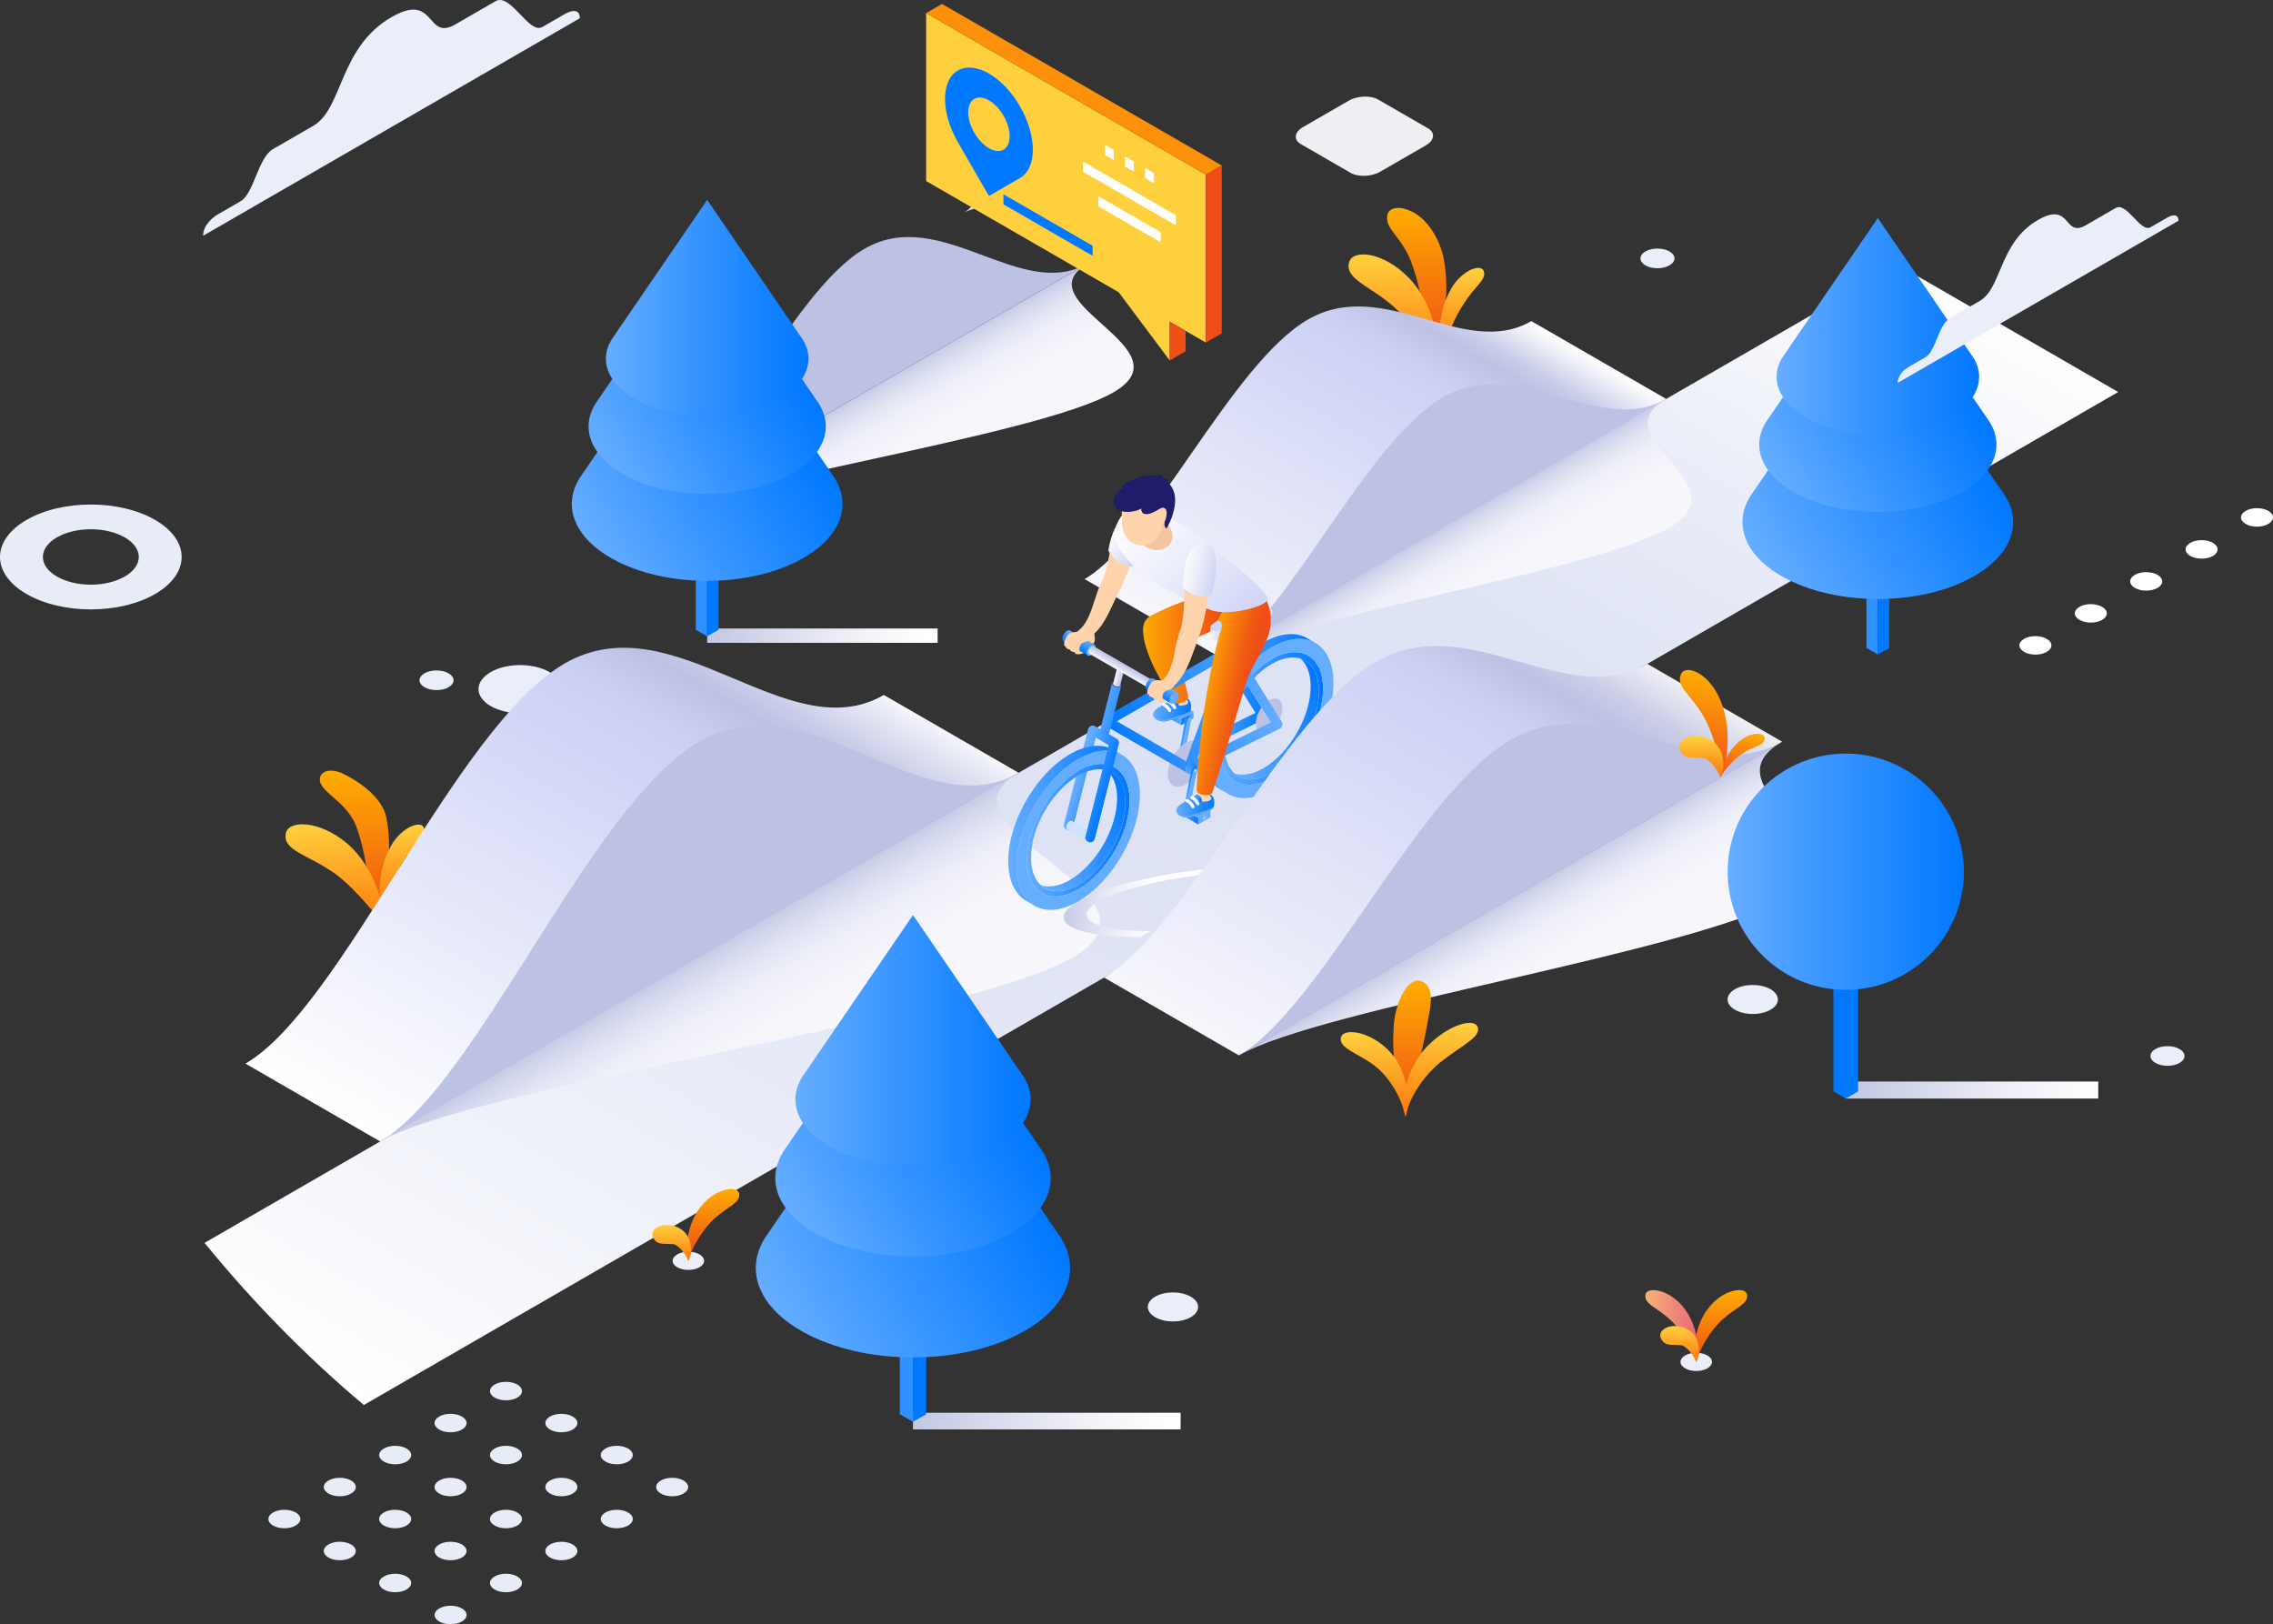 <?xml version="1.0" encoding="UTF-8"?>
<svg xmlns="http://www.w3.org/2000/svg" width="1967.99" height="1406.13" xmlns:xlink="http://www.w3.org/1999/xlink" viewBox="0 0 1967.99 1406.13">
  <rect x="0" y="0" width="1967.99" height="1406.13" fill="#333333" stroke="none"/>
  <defs>
    <style>
      .cls-1 {
        fill: #f7f7fc;
      }

      .cls-1, .cls-2, .cls-3, .cls-4, .cls-5, .cls-6, .cls-7, .cls-8, .cls-9, .cls-10, .cls-11, .cls-12, .cls-13, .cls-14, .cls-15, .cls-16, .cls-17, .cls-18, .cls-19, .cls-20, .cls-21, .cls-22, .cls-23, .cls-24, .cls-25, .cls-26, .cls-27, .cls-28, .cls-29, .cls-30, .cls-31, .cls-32, .cls-33, .cls-34, .cls-35, .cls-36, .cls-37, .cls-38, .cls-39, .cls-40, .cls-41, .cls-42, .cls-43, .cls-44, .cls-45, .cls-46, .cls-47, .cls-48, .cls-49, .cls-50, .cls-51, .cls-52, .cls-53, .cls-54, .cls-55, .cls-56, .cls-57, .cls-58, .cls-59, .cls-60, .cls-61, .cls-62, .cls-63, .cls-64, .cls-65, .cls-66, .cls-67, .cls-68, .cls-69, .cls-70, .cls-71, .cls-72, .cls-73, .cls-74, .cls-75, .cls-76, .cls-77, .cls-78, .cls-79, .cls-80, .cls-81, .cls-82, .cls-83, .cls-84, .cls-85, .cls-86, .cls-87, .cls-88, .cls-89, .cls-90, .cls-91, .cls-92, .cls-93 {
        stroke-width: 0px;
      }

      .cls-2 {
        fill: url(#linear-gradient-9);
      }

      .cls-2, .cls-3, .cls-4, .cls-5, .cls-6, .cls-7, .cls-8, .cls-18, .cls-22, .cls-47, .cls-94, .cls-90 {
        mix-blend-mode: multiply;
      }

      .cls-3 {
        fill: url(#linear-gradient-8);
      }

      .cls-4 {
        fill: url(#linear-gradient-36);
      }

      .cls-5 {
        fill: url(#linear-gradient-37);
      }

      .cls-6 {
        fill: url(#linear-gradient-35);
      }

      .cls-7 {
        fill: url(#linear-gradient-11);
      }

      .cls-8 {
        fill: url(#linear-gradient-23);
      }

      .cls-9 {
        fill: url(#Naamloos_verloop_17-16);
      }

      .cls-10 {
        fill: url(#Naamloos_verloop_17-14);
      }

      .cls-11 {
        fill: url(#Naamloos_verloop_17-15);
      }

      .cls-12 {
        fill: url(#Naamloos_verloop_17-12);
      }

      .cls-13 {
        fill: url(#Naamloos_verloop_17-13);
      }

      .cls-14 {
        fill: url(#Naamloos_verloop_17-10);
      }

      .cls-15 {
        fill: url(#Naamloos_verloop_17-11);
      }

      .cls-16 {
        fill: #bdc1e4;
      }

      .cls-17 {
        fill: #eaeef9;
      }

      .cls-18, .cls-87 {
        fill: #e8ecf7;
      }

      .cls-19 {
        fill: #1e1c6b;
      }

      .cls-20 {
        fill: #0078ff;
      }

      .cls-21 {
        fill: #ef4e16;
      }

      .cls-22 {
        fill: url(#linear-gradient);
      }

      .cls-23 {
        fill: url(#linear-gradient-33);
      }

      .cls-24 {
        fill: url(#linear-gradient-29);
      }

      .cls-25 {
        fill: url(#linear-gradient-32);
      }

      .cls-26 {
        fill: url(#linear-gradient-30);
      }

      .cls-27 {
        fill: url(#linear-gradient-31);
      }

      .cls-28 {
        fill: url(#linear-gradient-34);
      }

      .cls-29 {
        fill: url(#linear-gradient-28);
      }

      .cls-30 {
        fill: url(#linear-gradient-25);
      }

      .cls-31 {
        fill: url(#linear-gradient-12);
      }

      .cls-32 {
        fill: url(#linear-gradient-13);
      }

      .cls-33 {
        fill: url(#linear-gradient-10);
      }

      .cls-34 {
        fill: url(#linear-gradient-17);
      }

      .cls-35 {
        fill: url(#linear-gradient-16);
      }

      .cls-36 {
        fill: url(#linear-gradient-19);
      }

      .cls-37 {
        fill: url(#linear-gradient-15);
      }

      .cls-38 {
        fill: url(#linear-gradient-21);
      }

      .cls-39 {
        fill: url(#linear-gradient-18);
      }

      .cls-40 {
        fill: url(#linear-gradient-14);
      }

      .cls-41 {
        fill: url(#linear-gradient-22);
      }

      .cls-42 {
        fill: url(#linear-gradient-20);
      }

      .cls-43 {
        fill: url(#linear-gradient-27);
      }

      .cls-44 {
        fill: url(#linear-gradient-24);
      }

      .cls-45 {
        fill: url(#linear-gradient-26);
      }

      .cls-46 {
        fill: #ffd3ab;
      }

      .cls-47 {
        fill: #f4f4f4;
      }

      .cls-48 {
        fill: #ffd03e;
      }

      .cls-49 {
        fill: #f4c59f;
      }

      .cls-50 {
        fill: url(#Naamloos_verloop_21);
      }

      .cls-51 {
        fill: url(#Naamloos_verloop_17);
      }

      .cls-52 {
        fill: url(#Naamloos_verloop_20);
      }

      .cls-53 {
        fill: url(#Naamloos_verloop_15);
      }

      .cls-54 {
        fill: #5555c6;
      }

      .cls-55 {
        fill: #65adff;
      }

      .cls-56 {
        fill: #d0d4f6;
      }

      .cls-57 {
        fill: #eae5e4;
      }

      .cls-58 {
        fill: url(#Naamloos_verloop_17-5);
      }

      .cls-59 {
        fill: url(#Naamloos_verloop_17-9);
      }

      .cls-60 {
        fill: url(#Naamloos_verloop_17-3);
      }

      .cls-61 {
        fill: url(#Naamloos_verloop_17-8);
      }

      .cls-62 {
        fill: url(#Naamloos_verloop_17-6);
      }

      .cls-63 {
        fill: url(#Naamloos_verloop_17-4);
      }

      .cls-64 {
        fill: url(#Naamloos_verloop_17-2);
      }

      .cls-65 {
        fill: url(#Naamloos_verloop_17-7);
      }

      .cls-66 {
        fill: url(#Naamloos_verloop_15-5);
      }

      .cls-67 {
        fill: url(#Naamloos_verloop_15-9);
      }

      .cls-68 {
        fill: url(#Naamloos_verloop_15-8);
      }

      .cls-69 {
        fill: url(#Naamloos_verloop_15-6);
      }

      .cls-70 {
        fill: url(#Naamloos_verloop_15-7);
      }

      .cls-71 {
        fill: url(#Naamloos_verloop_15-2);
      }

      .cls-72 {
        fill: url(#Naamloos_verloop_15-4);
      }

      .cls-73 {
        fill: url(#Naamloos_verloop_15-3);
      }

      .cls-74 {
        fill: url(#Naamloos_verloop_20-3);
      }

      .cls-75 {
        fill: url(#Naamloos_verloop_20-6);
      }

      .cls-76 {
        fill: url(#Naamloos_verloop_20-4);
      }

      .cls-77 {
        fill: url(#Naamloos_verloop_20-5);
      }

      .cls-78 {
        fill: url(#Naamloos_verloop_20-8);
      }

      .cls-79 {
        fill: url(#Naamloos_verloop_20-7);
      }

      .cls-80 {
        fill: url(#Naamloos_verloop_20-2);
      }

      .cls-81 {
        fill: url(#linear-gradient-4);
      }

      .cls-82 {
        fill: url(#linear-gradient-2);
      }

      .cls-83 {
        fill: url(#linear-gradient-3);
      }

      .cls-84 {
        fill: url(#linear-gradient-7);
      }

      .cls-85 {
        fill: url(#linear-gradient-5);
      }

      .cls-86 {
        fill: url(#linear-gradient-6);
      }

      .cls-88 {
        fill: #fd9009;
      }

      .cls-89 {
        fill: #cce4ff;
      }

      .cls-95, .cls-93 {
        isolation: isolate;
      }

      .cls-90 {
        fill: #efeff3;
      }

      .cls-91 {
        fill: #0e6660;
      }

      .cls-92 {
        fill: #fff;
      }

      .cls-93 {
        fill: #2f90ff;
        opacity: 1;
      }
    </style>
    <linearGradient id="linear-gradient" x1="612.64" y1="1388.17" x2="1372.12" y2="72.72" gradientUnits="userSpaceOnUse">
      <stop offset="0" stop-color="#fff"/>
      <stop offset=".15" stop-color="#f1f3fa"/>
      <stop offset=".38" stop-color="#e1e5f5"/>
      <stop offset=".56" stop-color="#dce1f4"/>
      <stop offset=".71" stop-color="#dfe4f5"/>
      <stop offset=".85" stop-color="#ebeef8"/>
      <stop offset="1" stop-color="#fefefe"/>
      <stop offset="1" stop-color="#fff"/>
    </linearGradient>
    <linearGradient id="linear-gradient-2" x1="1226.58" y1="314.97" x2="1226.58" y2="179.99" gradientUnits="userSpaceOnUse">
      <stop offset="0" stop-color="#ef4e16"/>
      <stop offset=".24" stop-color="#f26012"/>
      <stop offset=".72" stop-color="#f98e08"/>
      <stop offset="1" stop-color="#ffad02"/>
    </linearGradient>
    <linearGradient id="linear-gradient-3" x1="1207.16" y1="317.02" x2="1207.16" y2="220.26" gradientUnits="userSpaceOnUse">
      <stop offset="0" stop-color="#fc780b"/>
      <stop offset="1" stop-color="#ffd03e"/>
    </linearGradient>
    <linearGradient id="linear-gradient-4" x1="1265.75" y1="306.51" x2="1265.75" y2="231.92" xlink:href="#linear-gradient-3"/>
    <linearGradient id="linear-gradient-5" x1="306.88" y1="799.16" x2="306.88" y2="667.16" gradientUnits="userSpaceOnUse">
      <stop offset="0" stop-color="#ef4e16"/>
      <stop offset="1" stop-color="#ffad02"/>
    </linearGradient>
    <linearGradient id="linear-gradient-6" x1="295.91" y1="754.5" x2="295.91" y2="657.74" gradientTransform="translate(-75.67 86.81) rotate(-5.84)" xlink:href="#linear-gradient-3"/>
    <linearGradient id="linear-gradient-7" x1="348.09" y1="788.47" x2="348.09" y2="713.88" xlink:href="#linear-gradient-3"/>
    <linearGradient id="linear-gradient-8" x1="1298.08" y1="541.79" x2="1249.15" y2="457.03" gradientUnits="userSpaceOnUse">
      <stop offset="0" stop-color="#f7f7fc"/>
      <stop offset=".52" stop-color="#f5f5fb"/>
      <stop offset=".71" stop-color="#eeeff8"/>
      <stop offset=".84" stop-color="#e2e4f3"/>
      <stop offset=".95" stop-color="#d1d5ec"/>
      <stop offset="1" stop-color="#c6cbe7"/>
    </linearGradient>
    <linearGradient id="linear-gradient-9" x1="686.46" y1="968.73" x2="605.56" y2="828.61" xlink:href="#linear-gradient-8"/>
    <linearGradient id="linear-gradient-10" x1="1094.08" y1="590.86" x2="1287.51" y2="255.83" gradientUnits="userSpaceOnUse">
      <stop offset="0" stop-color="#f6f6fb"/>
      <stop offset=".72" stop-color="#d0d4f6"/>
      <stop offset=".79" stop-color="#cbcff2"/>
      <stop offset=".86" stop-color="#bfc3e6"/>
      <stop offset=".87" stop-color="#bdc1e4"/>
      <stop offset=".91" stop-color="#cbcee9"/>
      <stop offset=".97" stop-color="#eff0f8"/>
      <stop offset="1" stop-color="#fff"/>
    </linearGradient>
    <linearGradient id="Naamloos_verloop_21" data-name="Naamloos verloop 21" x1="409.02" y1="1034.29" x2="685.42" y2="555.56" gradientUnits="userSpaceOnUse">
      <stop offset="0" stop-color="#fff"/>
      <stop offset=".72" stop-color="#d0d4f6"/>
      <stop offset=".79" stop-color="#cbcff2"/>
      <stop offset=".86" stop-color="#bfc3e6"/>
      <stop offset=".87" stop-color="#bdc1e4"/>
      <stop offset=".91" stop-color="#cbcee9"/>
      <stop offset=".99" stop-color="#eff0f8"/>
      <stop offset="1" stop-color="#f6f6fb"/>
    </linearGradient>
    <linearGradient id="linear-gradient-11" x1="802.46" y1="432.96" x2="748.61" y2="339.68" xlink:href="#linear-gradient-8"/>
    <linearGradient id="Naamloos_verloop_20" data-name="Naamloos verloop 20" x1="1022.74" y1="621.97" x2="1033.41" y2="621.97" gradientUnits="userSpaceOnUse">
      <stop offset="0" stop-color="#0078ff"/>
      <stop offset="1" stop-color="#65adff"/>
    </linearGradient>
    <linearGradient id="Naamloos_verloop_20-2" data-name="Naamloos verloop 20" x1="1008.29" y1="620.88" x2="1022.74" y2="620.88" xlink:href="#Naamloos_verloop_20"/>
    <linearGradient id="Naamloos_verloop_17" data-name="Naamloos verloop 17" x1="1020.21" y1="638.51" x2="1030.87" y2="638.51" gradientUnits="userSpaceOnUse">
      <stop offset="0" stop-color="#65adff"/>
      <stop offset=".34" stop-color="#419aff"/>
      <stop offset="1" stop-color="#0078ff"/>
    </linearGradient>
    <linearGradient id="Naamloos_verloop_20-3" data-name="Naamloos verloop 20" x1="1338.72" y1="652.29" x2="1370.04" y2="652.29" gradientTransform="translate(2469.27 233.34) rotate(-168.96) scale(1 -1)" xlink:href="#Naamloos_verloop_20"/>
    <linearGradient id="Naamloos_verloop_17-2" data-name="Naamloos verloop 17" x1="1013.8" y1="608.37" x2="1020.59" y2="608.37" xlink:href="#Naamloos_verloop_17"/>
    <linearGradient id="linear-gradient-12" x1="989.64" y1="559.91" x2="1063.83" y2="559.91" gradientUnits="userSpaceOnUse">
      <stop offset="0" stop-color="#ffad02"/>
      <stop offset=".14" stop-color="#fc9b05"/>
      <stop offset=".52" stop-color="#f5710e"/>
      <stop offset=".82" stop-color="#f05713"/>
      <stop offset="1" stop-color="#ef4e16"/>
    </linearGradient>
    <linearGradient id="linear-gradient-13" x1="1088.48" y1="683.67" x2="1261.34" y2="683.67" gradientUnits="userSpaceOnUse">
      <stop offset="0" stop-color="#c6cbe7"/>
      <stop offset=".14" stop-color="#dcdff0"/>
      <stop offset=".33" stop-color="#f5f6fb"/>
      <stop offset=".45" stop-color="#fff"/>
    </linearGradient>
    <linearGradient id="linear-gradient-14" x1="920.91" y1="780.42" x2="1093.77" y2="780.42" xlink:href="#linear-gradient-13"/>
    <linearGradient id="Naamloos_verloop_17-3" data-name="Naamloos verloop 17" x1="1043.63" y1="614.02" x2="1096.89" y2="614.02" xlink:href="#Naamloos_verloop_17"/>
    <linearGradient id="Naamloos_verloop_17-4" data-name="Naamloos verloop 17" x1="1056.61" y1="621.99" x2="1145.55" y2="621.99" xlink:href="#Naamloos_verloop_17"/>
    <linearGradient id="Naamloos_verloop_17-5" data-name="Naamloos verloop 17" x1="1058.43" y1="651.59" x2="1148.94" y2="599.33" xlink:href="#Naamloos_verloop_17"/>
    <linearGradient id="Naamloos_verloop_17-6" data-name="Naamloos verloop 17" x1="1040.5" y1="617.59" x2="1138.15" y2="617.59" xlink:href="#Naamloos_verloop_17"/>
    <linearGradient id="Naamloos_verloop_17-7" data-name="Naamloos verloop 17" x1="1106.67" y1="599.24" x2="954.7" y2="601.82" xlink:href="#Naamloos_verloop_17"/>
    <linearGradient id="Naamloos_verloop_17-8" data-name="Naamloos verloop 17" x1="1029.18" y1="666.36" x2="1036.06" y2="666.36" xlink:href="#Naamloos_verloop_17"/>
    <linearGradient id="Naamloos_verloop_17-9" data-name="Naamloos verloop 17" x1="1026.4" y1="665.28" x2="1034.85" y2="665.28" xlink:href="#Naamloos_verloop_17"/>
    <linearGradient id="linear-gradient-15" x1="1047.87" y1="542.56" x2="1102.45" y2="542.56" gradientUnits="userSpaceOnUse">
      <stop offset="0" stop-color="#f7f7fc"/>
      <stop offset=".3" stop-color="#bdc1e4"/>
    </linearGradient>
    <linearGradient id="Naamloos_verloop_17-10" data-name="Naamloos verloop 17" x1="1025.1" y1="682.99" x2="1035.76" y2="682.99" xlink:href="#Naamloos_verloop_17"/>
    <linearGradient id="Naamloos_verloop_17-11" data-name="Naamloos verloop 17" x1="1022.93" y1="706.72" x2="1037.37" y2="706.72" xlink:href="#Naamloos_verloop_17"/>
    <linearGradient id="Naamloos_verloop_20-4" data-name="Naamloos verloop 20" x1="958.95" y1="687.27" x2="931.05" y2="678.74" xlink:href="#Naamloos_verloop_20"/>
    <linearGradient id="Naamloos_verloop_17-12" data-name="Naamloos verloop 17" x1="889.04" y1="718.74" x2="977.97" y2="718.74" xlink:href="#Naamloos_verloop_17"/>
    <linearGradient id="Naamloos_verloop_17-13" data-name="Naamloos verloop 17" x1="890.86" y1="748.33" x2="981.37" y2="696.08" xlink:href="#Naamloos_verloop_17"/>
    <linearGradient id="Naamloos_verloop_17-14" data-name="Naamloos verloop 17" x1="872.92" y1="714.34" x2="970.57" y2="714.34" xlink:href="#Naamloos_verloop_17"/>
    <linearGradient id="Naamloos_verloop_20-5" data-name="Naamloos verloop 20" x1="966.02" y1="664.15" x2="938.11" y2="655.62" xlink:href="#Naamloos_verloop_20"/>
    <linearGradient id="linear-gradient-16" x1="966.08" y1="584.64" x2="972.02" y2="586.45" gradientUnits="userSpaceOnUse">
      <stop offset="0" stop-color="#f7f7fc"/>
      <stop offset=".3" stop-color="#e4e5f4"/>
      <stop offset="1" stop-color="#bdc1e4"/>
    </linearGradient>
    <linearGradient id="Naamloos_verloop_20-6" data-name="Naamloos verloop 20" x1="929.84" y1="560.69" x2="935.45" y2="550.98" xlink:href="#Naamloos_verloop_20"/>
    <linearGradient id="linear-gradient-17" x1="967.58" y1="580.16" x2="971.38" y2="573.57" xlink:href="#linear-gradient-16"/>
    <linearGradient id="Naamloos_verloop_20-7" data-name="Naamloos verloop 20" x1="1001.93" y1="602.31" x2="1007.54" y2="592.59" xlink:href="#Naamloos_verloop_20"/>
    <linearGradient id="linear-gradient-18" x1="994.33" y1="476.57" x2="968.42" y2="450.66" gradientUnits="userSpaceOnUse">
      <stop offset="0" stop-color="#d0d4f6"/>
      <stop offset=".49" stop-color="#e9ebfa"/>
      <stop offset="1" stop-color="#fff"/>
    </linearGradient>
    <linearGradient id="Naamloos_verloop_20-8" data-name="Naamloos verloop 20" x1="1303.07" y1="730.06" x2="1334.39" y2="730.06" gradientTransform="translate(2469.27 233.34) rotate(-168.96) scale(1 -1)" xlink:href="#Naamloos_verloop_20"/>
    <linearGradient id="Naamloos_verloop_17-15" data-name="Naamloos verloop 17" x1="1033.9" y1="691.53" x2="1040.69" y2="691.53" xlink:href="#Naamloos_verloop_17"/>
    <linearGradient id="linear-gradient-19" x1="1038.31" y1="597.04" x2="1077.63" y2="605.46" gradientUnits="userSpaceOnUse">
      <stop offset="0" stop-color="#ffad02"/>
      <stop offset=".06" stop-color="#fda603"/>
      <stop offset=".49" stop-color="#f5760d"/>
      <stop offset=".81" stop-color="#f05913"/>
      <stop offset="1" stop-color="#ef4e16"/>
    </linearGradient>
    <linearGradient id="linear-gradient-20" x1="1077.05" y1="540.27" x2="977.02" y2="440.24" xlink:href="#linear-gradient-18"/>
    <linearGradient id="linear-gradient-21" x1="1053.36" y1="496.46" x2="1022.94" y2="488.97" xlink:href="#linear-gradient-18"/>
    <linearGradient id="linear-gradient-22" x1="1131.87" y1="947.89" x2="1367.06" y2="540.53" gradientUnits="userSpaceOnUse">
      <stop offset="0" stop-color="#f6f6fb"/>
      <stop offset=".72" stop-color="#d0d4f6"/>
      <stop offset=".79" stop-color="#cbcff2"/>
      <stop offset=".86" stop-color="#bfc3e6"/>
      <stop offset=".87" stop-color="#bdc1e4"/>
      <stop offset=".92" stop-color="#cbcde8"/>
      <stop offset="1" stop-color="#efeff3"/>
    </linearGradient>
    <linearGradient id="linear-gradient-23" x1="1367.33" y1="880.96" x2="1307.82" y2="777.9" xlink:href="#linear-gradient-8"/>
    <linearGradient id="linear-gradient-24" x1="1222.57" y1="966.46" x2="1222.57" y2="848.82" xlink:href="#linear-gradient-5"/>
    <linearGradient id="linear-gradient-25" x1="1247.57" y1="966.46" x2="1247.57" y2="885.52" xlink:href="#linear-gradient-3"/>
    <linearGradient id="linear-gradient-26" x1="1189.87" y1="966.46" x2="1189.87" y2="893.52" xlink:href="#linear-gradient-3"/>
    <linearGradient id="linear-gradient-27" x1="617.34" y1="1091.53" x2="617.34" y2="1029.39" gradientUnits="userSpaceOnUse">
      <stop offset="0" stop-color="#ef4e16"/>
      <stop offset=".28" stop-color="#f26411"/>
      <stop offset=".87" stop-color="#fc9f04"/>
      <stop offset="1" stop-color="#ffad02"/>
    </linearGradient>
    <linearGradient id="linear-gradient-28" x1="581.53" y1="1091.53" x2="581.53" y2="1060.47" xlink:href="#linear-gradient-3"/>
    <linearGradient id="linear-gradient-29" x1="1489.98" y1="1179.02" x2="1489.98" y2="1116.89" xlink:href="#linear-gradient-5"/>
    <linearGradient id="linear-gradient-30" x1="1424.55" y1="1147.95" x2="1470.04" y2="1147.95" gradientUnits="userSpaceOnUse">
      <stop offset="0" stop-color="#f3b378"/>
      <stop offset="1" stop-color="#ec6675"/>
    </linearGradient>
    <linearGradient id="linear-gradient-31" x1="1454.17" y1="1179.02" x2="1454.17" y2="1147.97" xlink:href="#linear-gradient-3"/>
    <linearGradient id="linear-gradient-32" x1="1010.12" y1="625.27" x2="1010.12" y2="539.19" gradientTransform="translate(2574.52 241.85) rotate(-169.27) scale(1 -1)" xlink:href="#linear-gradient-5"/>
    <linearGradient id="linear-gradient-33" x1="1447.93" y1="600.47" x2="1447.93" y2="554.7" gradientTransform="translate(293.35 -321.49) rotate(17.03)" xlink:href="#linear-gradient-5"/>
    <linearGradient id="linear-gradient-34" x1="1472.96" y1="672.82" x2="1472.96" y2="637.14" xlink:href="#linear-gradient-3"/>
    <linearGradient id="linear-gradient-35" x1="1598.1" y1="943.68" x2="1816.69" y2="943.68" gradientUnits="userSpaceOnUse">
      <stop offset="0" stop-color="#c2c7e3"/>
      <stop offset=".1" stop-color="#c9cde6"/>
      <stop offset=".69" stop-color="#f0f1f8"/>
      <stop offset="1" stop-color="#fff"/>
    </linearGradient>
    <linearGradient id="Naamloos_verloop_15" data-name="Naamloos verloop 15" x1="1495.82" y1="754.67" x2="1700.36" y2="754.67" gradientUnits="userSpaceOnUse">
      <stop offset="0" stop-color="#65adff"/>
      <stop offset=".34" stop-color="#419aff"/>
      <stop offset="1" stop-color="#0078ff"/>
    </linearGradient>
    <linearGradient id="linear-gradient-36" x1="790.47" y1="1230.25" x2="1022.2" y2="1230.25" gradientUnits="userSpaceOnUse">
      <stop offset="0" stop-color="#c2c7e3"/>
      <stop offset=".27" stop-color="#d7daec"/>
      <stop offset=".7" stop-color="#f4f4f9"/>
      <stop offset=".95" stop-color="#fff"/>
    </linearGradient>
    <linearGradient id="Naamloos_verloop_15-2" data-name="Naamloos verloop 15" x1="660.71" y1="1121.13" x2="875.58" y2="997.08" xlink:href="#Naamloos_verloop_15"/>
    <linearGradient id="Naamloos_verloop_15-3" data-name="Naamloos verloop 15" x1="676.77" y1="1040.35" x2="865.07" y2="931.64" xlink:href="#Naamloos_verloop_15"/>
    <linearGradient id="Naamloos_verloop_15-4" data-name="Naamloos verloop 15" x1="688.65" y1="900.93" x2="892.3" y2="900.93" xlink:href="#Naamloos_verloop_15"/>
    <linearGradient id="linear-gradient-37" x1="612.27" y1="550.31" x2="811.83" y2="550.31" xlink:href="#linear-gradient-36"/>
    <linearGradient id="Naamloos_verloop_17-16" data-name="Naamloos verloop 17" x1="500.52" y1="456.34" x2="685.56" y2="349.51" xlink:href="#Naamloos_verloop_17"/>
    <linearGradient id="Naamloos_verloop_15-5" data-name="Naamloos verloop 15" x1="514.36" y1="386.78" x2="676.51" y2="293.16" xlink:href="#Naamloos_verloop_15"/>
    <linearGradient id="Naamloos_verloop_15-6" data-name="Naamloos verloop 15" x1="524.58" y1="266.71" x2="699.96" y2="266.71" xlink:href="#Naamloos_verloop_15"/>
    <linearGradient id="Naamloos_verloop_15-7" data-name="Naamloos verloop 15" x1="1514.1" y1="472.08" x2="1699.14" y2="365.25" xlink:href="#Naamloos_verloop_15"/>
    <linearGradient id="Naamloos_verloop_15-8" data-name="Naamloos verloop 15" x1="1527.93" y1="402.51" x2="1690.09" y2="308.89" xlink:href="#Naamloos_verloop_15"/>
    <linearGradient id="Naamloos_verloop_15-9" data-name="Naamloos verloop 15" x1="1538.16" y1="282.45" x2="1713.54" y2="282.45" xlink:href="#Naamloos_verloop_15"/>
  </defs>
  <g class="cls-95">
    <g id="Abstract_shapes" data-name="Abstract shapes">
      <path class="cls-18" d="M134.25,450.07c-30.71-17.73-80.51-17.73-111.22,0-30.71,17.73-30.71,46.48,0,64.21,30.71,17.73,80.51,17.73,111.22,0,30.71-17.73,30.71-46.48,0-64.21ZM49.28,499.13c-16.22-9.37-16.22-24.55,0-33.91,16.22-9.37,42.51-9.37,58.73,0,16.22,9.37,16.22,24.55,0,33.91-16.22,9.37-42.51,9.37-58.73,0Z"/>
      <g>
        <path class="cls-87" d="M428.28,1209.94c5.41,3.12,14.19,3.12,19.6,0,5.41-3.12,5.41-8.19,0-11.32-5.41-3.12-14.19-3.12-19.6,0-5.41,3.12-5.41,8.19,0,11.32Z"/>
        <path class="cls-87" d="M476.24,1237.63c5.41,3.12,14.19,3.12,19.6,0,5.41-3.12,5.41-8.19,0-11.32-5.41-3.12-14.19-3.12-19.6,0-5.41,3.13-5.41,8.19,0,11.32Z"/>
        <path class="cls-87" d="M524.2,1265.33c5.41,3.12,14.19,3.12,19.6,0,5.41-3.12,5.41-8.19,0-11.32-5.41-3.12-14.19-3.12-19.6,0-5.41,3.12-5.41,8.19,0,11.32Z"/>
        <path class="cls-87" d="M591.77,1281.7c-5.42-3.12-14.19-3.12-19.6,0-5.41,3.12-5.41,8.19,0,11.32,5.41,3.12,14.19,3.12,19.6,0,5.41-3.12,5.41-8.19,0-11.32Z"/>
        <path class="cls-87" d="M380.31,1237.63c5.41,3.12,14.19,3.12,19.6,0,5.42-3.12,5.42-8.19,0-11.32-5.41-3.12-14.19-3.12-19.6,0-5.41,3.13-5.41,8.19,0,11.32Z"/>
        <path class="cls-87" d="M428.28,1265.33c5.41,3.12,14.19,3.12,19.6,0s5.41-8.19,0-11.32-14.19-3.12-19.6,0c-5.41,3.12-5.41,8.19,0,11.32Z"/>
        <path class="cls-87" d="M476.24,1293.02c5.42,3.12,14.19,3.12,19.6,0,5.41-3.12,5.41-8.19,0-11.32-5.41-3.12-14.19-3.12-19.6,0-5.41,3.12-5.41,8.19,0,11.32Z"/>
        <path class="cls-87" d="M543.81,1309.39c-5.41-3.12-14.19-3.13-19.6,0-5.41,3.12-5.41,8.19,0,11.31,5.41,3.12,14.19,3.12,19.6,0,5.41-3.12,5.41-8.19,0-11.31Z"/>
        <path class="cls-87" d="M332.35,1265.33c5.41,3.12,14.19,3.12,19.6,0,5.41-3.12,5.41-8.19,0-11.32-5.41-3.12-14.19-3.12-19.6,0-5.41,3.12-5.41,8.19,0,11.32Z"/>
        <path class="cls-87" d="M380.31,1293.02c5.41,3.12,14.19,3.12,19.6,0,5.42-3.12,5.42-8.19,0-11.32-5.41-3.12-14.19-3.12-19.6,0-5.41,3.12-5.41,8.19,0,11.32Z"/>
        <path class="cls-87" d="M428.28,1320.71c5.41,3.12,14.19,3.12,19.6,0s5.41-8.19,0-11.31c-5.41-3.13-14.19-3.13-19.6,0-5.41,3.12-5.41,8.19,0,11.31Z"/>
        <path class="cls-87" d="M495.84,1337.08c-5.41-3.12-14.19-3.12-19.6,0-5.41,3.12-5.41,8.19,0,11.32,5.42,3.12,14.19,3.12,19.6,0,5.41-3.12,5.41-8.19,0-11.32Z"/>
        <path class="cls-87" d="M284.39,1293.02c5.41,3.12,14.19,3.12,19.6,0,5.41-3.12,5.41-8.19,0-11.32-5.41-3.12-14.19-3.12-19.6,0s-5.41,8.19,0,11.32Z"/>
        <path class="cls-87" d="M332.35,1320.71c5.41,3.12,14.19,3.12,19.6,0,5.41-3.12,5.41-8.19,0-11.32-5.41-3.12-14.19-3.12-19.6,0-5.42,3.13-5.42,8.19,0,11.32Z"/>
        <path class="cls-87" d="M380.31,1348.4c5.41,3.12,14.19,3.12,19.6,0,5.42-3.13,5.42-8.19,0-11.32-5.41-3.12-14.19-3.12-19.6,0-5.41,3.12-5.41,8.19,0,11.32Z"/>
        <path class="cls-87" d="M447.88,1364.77c-5.41-3.12-14.19-3.12-19.6,0-5.41,3.12-5.41,8.19,0,11.32,5.41,3.12,14.19,3.12,19.6,0s5.41-8.19,0-11.32Z"/>
        <path class="cls-87" d="M256.03,1309.39c-5.42-3.12-14.19-3.12-19.6,0-5.41,3.13-5.41,8.19,0,11.32,5.41,3.12,14.19,3.12,19.6,0,5.41-3.12,5.41-8.19,0-11.32Z"/>
        <path class="cls-87" d="M303.99,1337.08c-5.41-3.12-14.19-3.12-19.6,0s-5.41,8.19,0,11.32c5.41,3.12,14.19,3.12,19.6,0,5.41-3.13,5.41-8.19,0-11.32Z"/>
        <path class="cls-87" d="M351.96,1364.77c-5.41-3.12-14.19-3.12-19.6,0-5.42,3.12-5.42,8.19,0,11.32,5.41,3.12,14.19,3.12,19.6,0,5.41-3.12,5.41-8.19,0-11.32Z"/>
        <path class="cls-87" d="M399.92,1392.46c-5.41-3.12-14.19-3.12-19.6,0-5.41,3.12-5.41,8.19,0,11.32,5.41,3.12,14.19,3.12,19.6,0,5.41-3.13,5.41-8.2,0-11.32Z"/>
      </g>
      <g>
        <path class="cls-92" d="M1963.93,442.28c-5.42-3.12-14.19-3.12-19.6,0-5.41,3.13-5.41,8.19,0,11.32,5.42,3.12,14.19,3.12,19.6,0s5.41-8.19,0-11.32Z"/>
        <path class="cls-92" d="M1915.97,469.97c-5.41-3.12-14.19-3.12-19.6,0-5.41,3.12-5.41,8.19,0,11.32,5.41,3.12,14.19,3.12,19.6,0,5.41-3.13,5.41-8.19,0-11.32Z"/>
        <path class="cls-92" d="M1868.01,497.66c-5.41-3.12-14.19-3.12-19.6,0-5.42,3.12-5.42,8.19,0,11.32,5.41,3.12,14.19,3.12,19.6,0,5.41-3.12,5.41-8.19,0-11.32Z"/>
        <path class="cls-92" d="M1820.05,525.35c-5.42-3.12-14.19-3.12-19.6,0-5.41,3.12-5.41,8.19,0,11.32,5.41,3.12,14.19,3.12,19.6,0,5.41-3.12,5.41-8.19,0-11.32Z"/>
        <path class="cls-92" d="M1772.08,553.05c-5.42-3.12-14.19-3.12-19.6,0-5.41,3.12-5.41,8.19,0,11.32,5.41,3.12,14.19,3.12,19.6,0,5.41-3.13,5.41-8.19,0-11.32Z"/>
      </g>
      <path class="cls-90" d="M1193.23,86.18l43.1,24.88c6.57,3.79,5.75,10.42-1.84,14.8l-39.41,22.76c-7.59,4.38-19.06,4.85-25.63,1.06l-43.1-24.88c-6.57-3.79-5.75-10.42,1.84-14.8l39.41-22.76c7.59-4.38,19.06-4.86,25.63-1.06Z"/>
    </g>
    <g id="Objects">
      <g id="_" data-name="+">
        <line class="cls-1" x1="1838.94" y1="719.66" x2="1800.71" y2="741.74"/>
      </g>
      <g id="Texture">
        <path class="cls-17" d="M1000.16,1122.56c8.51-4.91,22.29-4.91,30.8,0,8.51,4.91,8.51,12.87,0,17.78-8.51,4.91-22.29,4.91-30.8,0-8.5-4.91-8.5-12.87,0-17.78Z"/>
        <path class="cls-17" d="M1866.2,908.17c5.76-3.32,15.09-3.32,20.85,0,5.76,3.33,5.76,8.72,0,12.04-5.76,3.33-15.09,3.33-20.85,0-5.76-3.32-5.76-8.71,0-12.04Z"/>
        <path class="cls-17" d="M367.53,582.9c5.76-3.32,15.09-3.32,20.85,0,5.76,3.33,5.76,8.71,0,12.04-5.76,3.33-15.09,3.33-20.85,0-5.76-3.32-5.76-8.71,0-12.04Z"/>
        <path class="cls-17" d="M1424.62,217.68c5.76-3.32,15.1-3.32,20.85,0,5.76,3.33,5.76,8.71,0,12.04-5.76,3.33-15.1,3.33-20.85,0-5.76-3.32-5.76-8.71,0-12.04Z"/>
        <path class="cls-17" d="M424.85,581.86c14.08-8.13,36.9-8.13,50.98,0,14.07,8.13,14.07,21.3,0,29.43-14.08,8.13-36.91,8.13-50.98,0-14.07-8.13-14.07-21.3,0-29.43Z"/>
        <path class="cls-17" d="M1502.13,856.39c8.51-4.91,22.3-4.91,30.8,0,8.5,4.91,8.5,12.87,0,17.78-8.51,4.91-22.3,4.91-30.8,0-8.5-4.91-8.5-12.87,0-17.78Z"/>
      </g>
      <g id="Road">
        <path class="cls-22" d="M315.02,1216.34L1833.97,339.37l-190.51-109.99L177.08,1075.98c43.4,53.15,89.65,99.78,137.93,140.35Z"/>
      </g>
      <g id="Back_plants" data-name="Back plants">
        <g>
          <path class="cls-82" d="M1201.45,185.18c-3.9,13.23,14.04,20.08,21.9,45.93,9.01,25.5,12.45,63.49,18.03,83.85,4.87-20.51,15.55-56.06,8.55-91.26-3.46-17.39-14.39-33.7-26.14-39.75-11.56-6.33-20.21-4.46-22.35,1.23Z"/>
          <path class="cls-83" d="M1167.97,227.48c-3.49,13.03,15.86,19.59,33.31,33.59,18.17,13.39,34.94,40.71,45.5,55.95-.49-17.89-4.23-52.36-26.54-76-22.4-23.35-49.7-25.69-52.27-13.54Z"/>
          <path class="cls-81" d="M1284.63,234.77c-2.4-7.46-21.53.05-30.17,18.91-9.31,18.03-9.14,40.93-6.42,52.82,3.46-11.85,10.88-31.5,20.21-44.86,8.8-13.92,19.15-19.78,16.39-26.88Z"/>
        </g>
        <g>
          <path class="cls-85" d="M277.28,672.35c-3.9,13.23,24.29,20.08,32.16,45.93,9.01,25.51,10.97,60.52,16.55,80.87,4.88-20.51,15.55-56.05,8.56-91.26-3.46-17.39-23.17-30.72-34.92-36.77-11.56-6.33-20.2-4.45-22.34,1.23Z"/>
          <path class="cls-86" d="M247.34,722.2c-2.15,13.32,17.77,17.87,36.55,30.04,19.44,11.47,38.9,36.94,50.95,51.02-2.3-17.75-9.53-51.66-34.13-72.9-24.66-20.96-52.05-20.51-53.38-8.16Z"/>
          <path class="cls-84" d="M366.97,716.73c-2.4-7.47-21.52.05-30.17,18.91-9.31,18.03-9.13,40.94-6.42,52.82,3.46-11.85,10.88-31.5,20.2-44.86,8.8-13.93,19.15-19.79,16.39-26.88Z"/>
        </g>
      </g>
      <g id="Back_hills" data-name="Back hills">
        <path class="cls-3" d="M1444.89,457.03c-66.1,38.16-330.7,77.92-389.18,111.68,91.53-52.84,295.33-170.51,386.86-223.35-58.48,33.76,68.42,73.51,2.31,111.68Z"/>
        <path class="cls-2" d="M929.15,828.61c-94.45,54.53-516.43,111.34-599.99,159.58,130.78-75.51,422.01-243.64,552.79-319.15-83.55,48.24,141.65,105.04,47.2,159.58Z"/>
        <g>
          <path class="cls-33" d="M1325.87,277.98c-58.46,33.75-127.32-39.51-193.42-1.35-66.1,38.16-134.96,190.93-193.43,224.69,0,0,116.7,67.39,116.7,67.39l386.85-223.35-116.7-67.38Z"/>
          <path class="cls-16" d="M1249.15,344.01c-66.1,38.16-134.96,190.93-193.43,224.69,91.53-52.85,295.33-170.51,386.86-223.36-58.48,33.76-127.33-39.5-193.43-1.34Z"/>
        </g>
        <g>
          <path class="cls-50" d="M765.24,601.65c-83.56,48.22-181.94-81.78-276.39-27.25-94.42,54.52-192.79,298.02-276.33,346.36-.07.04,116.63,67.42,116.63,67.42l552.79-319.15-116.71-67.38Z"/>
          <path class="cls-16" d="M605.56,641.78c-94.45,54.53-192.84,298.16-276.4,346.4,130.78-75.51,422.01-243.64,552.79-319.15-83.55,48.24-181.94-81.78-276.39-27.25Z"/>
        </g>
        <g>
          <path class="cls-7" d="M964.01,339.69c-66.09,38.16-350.36,77.91-408.83,111.67,91.53-52.84,295.34-170.51,386.86-223.35-58.48,33.76,88.08,73.52,21.97,111.68Z"/>
          <path class="cls-16" d="M748.6,215.32c-66.1,38.16-134.95,202.28-193.43,236.04,91.52-52.84,295.33-170.51,386.86-223.35-58.48,33.76-127.34-50.85-193.43-12.69Z"/>
        </g>
        <g>
          <path class="cls-47" d="M958.32,150.43c-20.04,11.57-106.23,23.62-123.96,33.86,27.75-16.02,89.54-51.7,117.29-67.72-17.73,10.24,26.71,22.29,6.66,33.86Z"/>
          <path class="cls-57" d="M893.01,112.72c-20.04,11.57-40.92,61.33-58.64,71.57,27.75-16.02,89.54-51.7,117.29-67.72-17.73,10.24-38.61-15.42-58.65-3.85Z"/>
        </g>
      </g>
      <g id="Bicycle">
        <g>
          <polygon class="cls-52" points="1033.41 621.68 1022.74 627.85 1022.74 622.25 1033.41 616.08 1033.41 621.68"/>
          <path class="cls-91" d="M1026.91,622.82c0-.74.53-1.65,1.17-2.01.64-.37,1.16-.07,1.16.67s-.52,1.64-1.16,2.01c-.64.37-1.17.07-1.17-.67Z"/>
          <polygon class="cls-55" points="1022.74 622.25 1008.3 613.92 1018.98 607.74 1033.41 616.08 1022.74 622.25"/>
          <polygon class="cls-80" points="1022.74 627.85 1008.29 619.51 1008.29 613.92 1022.74 622.25 1022.74 627.85"/>
        </g>
        <g>
          <path class="cls-55" d="M1021.89,655.53l6.09-32c.23-1.24,1.21-2.48,2.17-2.76.96-.28,1.55.5,1.31,1.75l-6.09,31.99c-.24,1.25-1.21,2.49-2.17,2.77-.96.28-1.55-.5-1.31-1.74Z"/>
          <path class="cls-51" d="M1021.89,655.53l6.09-32c.23-1.24,1.21-2.48,2.17-2.76.28-.08.52-.05.73.04,0-.02-1.49-.9-1.49-.9-.24-.1-.51-.18-.86-.08-.96.28-1.94,1.52-2.17,2.76l-6.09,32c-.16.84.07,1.42.52,1.66,0,.04,1.64.99,1.64.99-.46-.25-.71-.85-.54-1.7Z"/>
          <path class="cls-16" d="M1029.24,623.17c0-.44.31-.97.68-1.19.38-.22.69-.04.69.4s-.31.97-.69,1.2c-.38.22-.68.04-.68-.4Z"/>
        </g>
        <g>
          <path class="cls-74" d="M1027.08,604.5c4.27.83,5.3,7.8,3.02,12.09-1.38,1.45-4.79,2.75-4.79,2.75,0,0-13.75,5.15-16.81,5.3-3.06.16-9.81-1.2-10.2-6.43.62-3.17,3.36-4.97,6.7-6.82,4.36-2.41,8.11-4.98,11.62-6.57,2.88-1.3,10.46-.3,10.46-.3Z"/>
          <path class="cls-55" d="M1008.63,623.24c3.16-.15,17.31-5.44,17.31-5.44,0,0,3.29-1.27,4.78-2.71-.17.52-.37,1.03-.62,1.5-1.38,1.45-4.79,2.75-4.79,2.75,0,0-13.75,5.15-16.81,5.3-3.06.16-9.81-1.2-10.2-6.43.02-.11.06-.2.09-.31,1.3,4.34,7.37,5.51,10.24,5.36Z"/>
          <path class="cls-46" d="M1017.97,599.61c2.09.4,9.07,3.71,9.07,3.71,0,0-.15,1.03.29,2.03.06.1.1.2.15.3,1.25,1.28,2.54,3.54-1.44,4.65-7.72,2.17-14.07-3.17-11.01-4.8,2.06-1.09,2.63-4.26,2.94-5.88Z"/>
          <path class="cls-64" d="M1013.8,606.24c.6-.74,1.87-2.47,4.16-.74,2.39,1.81,2.88,3.92,2.53,5.65-.34,1.73-5.33.28-5.51.02-.19-.27-1.18-4.93-1.18-4.93Z"/>
          <path class="cls-92" d="M1011.32,608.57c.99.46,3.38,2.18,4.42,4.58.31.69,1.12,1.02,1.81.71.7-.3,1.01-1.12.71-1.81-1.33-3.04-4.19-5.24-5.79-5.98-.69-.31-1.51-.01-1.83.68-.31.69-.01,1.51.68,1.83Z"/>
          <path class="cls-92" d="M1007,611.16c.99.45,3.36,2.17,4.41,4.57.3.69,1.12,1.01,1.82.71.7-.3,1.01-1.11.71-1.81-1.33-3.04-4.19-5.24-5.78-5.98-.7-.31-1.51-.01-1.84.69-.31.68,0,1.5.68,1.82Z"/>
        </g>
        <path class="cls-31" d="M1055.18,543.64l8.66-32.65c-10.75-1.17-44.16,10.53-59.58,18.16-8.27,4.09-15.59,5.82-14.5,18.87,1.82,22.02,20.62,49.92,27.44,60.55,4.12,1.47,12.55-1.63,11.36-6.47-3.5-14.26-6.88-30.05-8.48-43.65,3.05.48,24.47-10.6,35.11-14.81Z"/>
        <path class="cls-16" d="M1042.23,652.09c0-9.92-6.96-13.94-15.55-8.98-8.59,4.96-15.55,17.02-15.55,26.94,0,9.91,6.97,13.94,15.55,8.97,8.59-4.96,15.55-17.02,15.55-26.93Z"/>
        <g>
          <g class="cls-94">
            <path class="cls-32" d="M1154.5,714.51l8.95-5.17c-49.03,0-68.98-11.51-44.46-25.67,24.52-14.16,84.36-25.67,133.4-25.67l8.95-5.17c-58.9,0-130.8,13.84-160.26,30.84-29.45,17-5.49,30.84,53.42,30.84Z"/>
            <path class="cls-40" d="M951.41,780.42c24.53-14.16,84.37-25.67,133.4-25.67,0,0,8.96-5.17,8.96-5.17-58.91,0-130.81,13.84-160.26,30.84-29.46,17-5.49,30.84,53.42,30.84l8.95-5.17c-49.04,0-68.98-11.51-44.47-25.67Z"/>
          </g>
          <path class="cls-60" d="M1096.89,619.97c0-.05-24.65-39.7-24.65-39.7l-3,8.35,17.75,28.54-39.33,19.4-4.03,11.21,51.12-25.21c1.04-.52,1.82-1.46,2.14-2.58Z"/>
          <path class="cls-16" d="M1110.35,612.94c0-7.36-5.17-10.34-11.55-6.67-6.37,3.68-11.54,12.64-11.54,19.99,0,7.36,5.16,10.34,11.54,6.67,6.38-3.68,11.54-12.63,11.55-19.99Z"/>
          <path class="cls-63" d="M1101.08,570.64c-24.56,14.18-44.47,48.67-44.47,77.02,0,28.36,19.91,39.85,44.47,25.67,24.56-14.18,44.46-48.66,44.47-77.02,0-28.36-19.91-39.85-44.47-25.67ZM1101.08,669.19c-22.58,13.03-40.87,2.47-40.87-23.6s18.3-57.77,40.88-70.81c22.57-13.03,40.88-2.46,40.88,23.61,0,26.07-18.3,57.77-40.88,70.8Z"/>
          <path class="cls-58" d="M1126.18,570.25c5.4,4.88,8.62,13.07,8.62,24,0,26.07-18.3,57.77-40.88,70.8-9.46,5.46-18.16,6.76-25.1,4.53,7.48,6.77,19.14,7.17,32.26-.4,22.58-13.03,40.88-44.73,40.88-70.8,0-15.14-6.18-25.04-15.78-28.13Z"/>
          <path class="cls-55" d="M1056.61,647.66c0-28.32,19.95-62.86,44.47-77.02,24.52-14.15,44.47-2.64,44.47,25.67,0,28.31-19.95,62.86-44.47,77.02-24.52,14.16-44.47,2.64-44.47-25.67ZM1101.08,683.67c29.46-17,53.42-58.51,53.42-92.52s-23.96-47.85-53.42-30.84c-29.46,17-53.42,58.51-53.42,92.52s23.97,47.85,53.42,30.84Z"/>
          <path class="cls-62" d="M1047.66,652.83c0-34.01,23.97-75.52,53.42-92.52,14.38-8.31,27.45-9.24,37.07-4.08l-6.07-3.53c-9.7-5.83-23.22-5.15-38.16,3.47-29.45,17.01-53.42,58.51-53.42,92.53,0,16.19,5.43,27.78,14.3,33.69-.01,0,6.78,3.9,6.78,3.9-8.64-5.97-13.92-17.49-13.92-33.45Z"/>
          <path class="cls-65" d="M1109.75,624.91l-39.14-62.9,9.13-25.41c.78-2.15-.34-4.52-2.49-5.29-2.14-.78-4.52.34-5.29,2.49l-9.29,25.87-106.01,61.2c-1.28.74-2.07,2.11-2.07,3.58s.79,2.85,2.07,3.58l70.43,40.66c.64.37,1.35.55,2.06.55.41-.01.76-.07,1.11-.17.11-.03.22-.07.33-.11.13-.05.27-.08.39-.14l77.08-38.02c1.05-.52,1.83-1.46,2.15-2.57.32-1.13.15-2.33-.46-3.32ZM1058.34,571.72l-31.4,87.33-59.94-34.61,91.34-52.73ZM1036.51,656.88l30.54-84.94,33.26,53.48-63.8,31.47Z"/>
          <g>
            <path class="cls-61" d="M1029.18,668.35c0-2.19,1.54-4.86,3.44-5.96,1.9-1.1,3.44-.21,3.44,1.99s-1.54,4.86-3.44,5.96c-1.9,1.1-3.44.2-3.44-1.99Z"/>
            <path class="cls-59" d="M1029.18,668.35c0-2.19,1.54-4.86,3.44-5.96.85-.5,1.63-.57,2.23-.31l-2.43-1.4c-.1-.08-.22-.15-.35-.2-.61-.26-1.38-.18-2.24.31-1.9,1.09-3.44,3.76-3.44,5.96,0,.83.22,1.47.6,1.89.24.27.55.44.9.52l1.88,1.08c-.37-.42-.6-1.05-.6-1.89Z"/>
          </g>
        </g>
        <g>
          <path class="cls-37" d="M1102.45,530.61c-.26,2.24-3.78,3.98-13.76,4.21-19.89.45-30.42,15.57-39.07,10.58-1.07-.62-1.61-1.26-1.73-1.92v7.52c-.14.87.35,1.69,1.73,2.5,8.65,4.99,19.17-10.14,39.07-10.58,10.37-.24,13.76-2.11,13.76-4.48,0,0,0-7.83,0-7.83Z"/>
          <path class="cls-56" d="M1088.69,534.82c24.71-.55,9.89-10.45,3.62-14.07-6.26-3.62-23.4-12.18-24.36,2.09-.77,11.49-26.98,17.56-18.33,22.55,8.65,4.99,19.17-10.13,39.07-10.58Z"/>
        </g>
        <g>
          <g>
            <path class="cls-55" d="M1026.78,700.01l6.09-32c.24-1.25,1.21-2.48,2.17-2.76.96-.29,1.54.5,1.31,1.74l-6.09,32c-.23,1.25-1.21,2.49-2.17,2.77-.96.29-1.55-.51-1.3-1.74Z"/>
            <path class="cls-14" d="M1026.78,700.01l6.09-32c.24-1.25,1.21-2.48,2.17-2.76.28-.08.52-.05.72.04,0-.02-1.48-.9-1.48-.9-.25-.11-.52-.18-.87-.08-.96.27-1.93,1.51-2.17,2.76l-6.09,32c-.16.83.07,1.43.52,1.67,0,.03,1.65.98,1.65.98-.46-.25-.71-.86-.54-1.71Z"/>
            <path class="cls-92" d="M1034.12,667.66c0-.44.31-.98.69-1.19.38-.23.69-.05.69.4s-.31.97-.69,1.18c-.38.23-.69.05-.69-.39Z"/>
          </g>
          <g>
            <polygon class="cls-55" points="1048.06 707.52 1037.37 713.68 1037.37 708.08 1048.06 701.92 1048.06 707.52"/>
            <path class="cls-16" d="M1041.55,708.66c0-.74.52-1.65,1.16-2.02.64-.37,1.16-.07,1.16.67s-.52,1.65-1.16,2.02c-.64.37-1.16.07-1.16-.68Z"/>
            <polygon class="cls-55" points="1037.37 708.08 1022.93 699.75 1033.61 693.58 1048.06 701.92 1037.37 708.08"/>
            <polygon class="cls-15" points="1037.37 713.68 1022.93 705.35 1022.93 699.75 1037.37 708.08 1037.37 713.68"/>
          </g>
        </g>
        <g>
          <path class="cls-76" d="M921.25,713.34c-.57,2.21.78,4.46,2.99,5.02.34.09.68.13,1.02.13,1.85,0,3.53-1.25,4-3.12l18.54-73.07-7.88-2.57-18.68,73.6Z"/>
          <g>
            <path class="cls-12" d="M933.5,667.39c-24.56,14.17-44.47,48.66-44.47,77.01s19.91,39.86,44.47,25.68c24.56-14.17,44.47-48.66,44.47-77.02s-19.91-39.85-44.47-25.67ZM933.5,765.94c-22.57,13.04-40.87,2.47-40.87-23.6s18.3-57.77,40.87-70.8c22.57-13.04,40.88-2.47,40.88,23.6,0,26.07-18.3,57.77-40.88,70.8Z"/>
            <path class="cls-13" d="M958.6,667c5.4,4.88,8.62,13.07,8.62,24,0,26.07-18.3,57.77-40.88,70.81-9.47,5.46-18.17,6.77-25.09,4.53,7.48,6.77,19.14,7.18,32.25-.4,22.58-13.04,40.88-44.73,40.88-70.8,0-15.14-6.18-25.03-15.78-28.13Z"/>
            <path class="cls-55" d="M889.04,744.4c0-28.31,19.94-62.86,44.47-77.01,24.52-14.16,44.47-2.64,44.47,25.67s-19.95,62.86-44.47,77.02c-24.52,14.16-44.47,2.64-44.47-25.68ZM933.5,780.42c29.46-17,53.42-58.52,53.42-92.52s-23.97-47.85-53.42-30.85c-29.46,17.01-53.42,58.51-53.42,92.53s23.96,47.84,53.42,30.84Z"/>
            <path class="cls-10" d="M880.09,749.58c0-34.01,23.96-75.52,53.42-92.53,14.38-8.3,27.45-9.24,37.06-4.07l-6.06-3.53c-9.71-5.83-23.23-5.15-38.16,3.47-29.46,17-53.42,58.51-53.42,92.53,0,16.18,5.43,27.79,14.3,33.68,0,0,6.79,3.9,6.79,3.9-8.65-5.97-13.92-17.49-13.92-33.45Z"/>
          </g>
          <g>
            <path class="cls-89" d="M940.2,725.87c0-1.88,1.32-4.16,2.95-5.1.73-.42,1.4-.48,1.91-.26,0,0-16.93-9.79-17.04-9.84-.52-.22-1.18-.16-1.92.27-1.63.94-2.95,3.22-2.95,5.09,0,.71.2,1.27.51,1.62.21.23,17.04,9.84,17.04,9.84-.32-.36-.51-.91-.51-1.62Z"/>
            <path class="cls-77" d="M966.76,639.42l-6.6-3.8,10.64-42.05-8.09-1.66-10,39.41-4.57-2.64c-1.12-.64-2.48-.73-3.67-.23-1.2.51-2.08,1.54-2.4,2.79l-2.16,8.5,7.88,2.57.95-3.73,4.57,2.64,6.6,3.81-20.07,79.07c-.56,2.22.78,4.47,3,5.02.34.09.68.13,1.02.13,1.85,0,3.54-1.25,4.01-3.12l20.83-82.11c.46-1.79-.33-3.68-1.93-4.6Z"/>
            <path class="cls-54" d="M964.26,590.39c1.77-.59,4.33-.06,5.73,1.18,1.39,1.23,1.09,2.71-.68,3.3-1.77.58-4.33.06-5.73-1.18-1.39-1.23-1.09-2.71.67-3.3Z"/>
            <path class="cls-35" d="M969.92,593.25s3.97-15.68,3.97-15.68l-6.1-1.63-3.96,15.67c-.1.48.07,1,.55,1.48,1,1.01,2.93,1.53,4.3,1.17.68-.18,1.09-.54,1.23-1Z"/>
            <path class="cls-55" d="M940.5,564.95c0-2.53,1.78-5.62,3.98-6.89,2.19-1.27,3.97-.24,3.98,2.3,0,2.54-1.78,5.61-3.98,6.89-2.19,1.27-3.98.24-3.98-2.3Z"/>
            <path class="cls-75" d="M940.5,564.95c0-2.53,1.78-5.62,3.98-6.89,1-.57,1.89-.65,2.58-.36l-20.24-11.69c-.12-.09-.25-.17-.4-.23-.7-.29-1.6-.21-2.59.36-2.19,1.27-3.98,4.35-3.98,6.89,0,.96.26,1.71.7,2.19.28.3.63.51,1.03.59l19.61,11.32c-.44-.49-.7-1.23-.7-2.19Z"/>
            <path class="cls-55" d="M1012.6,606.58c0-2.54,1.78-5.63,3.97-6.89,2.2-1.27,3.98-.24,3.98,2.29s-1.78,5.61-3.98,6.88c-2.19,1.27-3.97.25-3.97-2.29Z"/>
            <path class="cls-34" d="M993.15,593.63c0-1.72,1.21-3.81,2.7-4.67.67-.39,1.28-.44,1.76-.25l-50.4-29.09c-.08-.07-.17-.12-.27-.16-.48-.2-1.08-.14-1.76.25-1.49.86-2.69,2.95-2.69,4.67,0,.65.18,1.15.47,1.48.19.21.42.35.7.41l49.96,28.84c-.29-.33-.47-.83-.47-1.48Z"/>
            <path class="cls-79" d="M1012.6,606.58c0-2.54,1.78-5.63,3.97-6.89.99-.58,1.89-.66,2.59-.37l-20.24-11.68c-.12-.09-.25-.17-.4-.23-.71-.29-1.6-.21-2.6.36-2.19,1.26-3.98,4.35-3.98,6.88,0,.96.26,1.7.7,2.19.28.31.63.52,1.03.6l19.61,11.32c-.43-.49-.69-1.23-.69-2.19Z"/>
          </g>
        </g>
      </g>
      <g id="Man">
        <path class="cls-46" d="M963.93,461.27c-3.44,17.72-4.19,26.99-8.99,40.56-8.72,15.22-9.04,35.36-22.36,45.04-3.05.64-6.34,1.01-7.31,1.97-1.27,1.27-6.53,9.43-2.46,11.06,0,.7.32,1.86,3.74,2.64,0,1.14,2.02,2.02,4.04,2.02,0,.79.27,1.91,2.91,1.86,2.65-.06,4.71-.99,4.71-.99-.57-.57-2.88-1.65-2.88-1.65-1.17-.93-1.12-3.27.15-5.45,1.02-1.75,2.78-2.27,5.37-2.95.47-.12.87-.31,1.24-.52,1.36.79,3.42,1.97,4.32,2.5,2.47-2.47,1.22-6.04,1.09-8.8,10.17-9.7,13.52-21.09,22.32-38.34,10.44-21.82,15.21-38.8,19.43-58.61-5.34-.96-19.99,2.87-25.33,9.68Z"/>
        <path class="cls-39" d="M992.66,439.66c-11.27-4.34-28.24,7.32-33.06,36.84,4.21,8.6,12.55,12.31,20.5,14.3,2.99-2.98,30.04-44.41,12.56-51.14Z"/>
        <g>
          <path class="cls-78" d="M1047.18,687.65c4.27.84,5.3,7.81,3.02,12.09-1.38,1.45-4.79,2.75-4.79,2.75,0,0-13.75,5.15-16.81,5.3-3.07.16-9.81-1.19-10.2-6.43.62-3.16,3.36-4.97,6.7-6.82,4.36-2.41,8.11-4.97,11.62-6.57,2.88-1.31,10.46-.31,10.46-.31Z"/>
          <path class="cls-55" d="M1028.73,706.4c3.15-.16,17.3-5.45,17.3-5.45,0,0,3.29-1.27,4.78-2.7-.17.52-.37,1.03-.62,1.5-1.38,1.45-4.79,2.75-4.79,2.75,0,0-13.75,5.15-16.81,5.3-3.07.16-9.81-1.19-10.2-6.43.02-.11.07-.2.09-.31,1.31,4.34,7.36,5.5,10.25,5.36Z"/>
          <path class="cls-46" d="M1038.07,682.77c2.09.41,9.07,3.71,9.07,3.71,0,0-.15,1.03.29,2.03.06.1.1.2.16.3,1.24,1.29,2.54,3.54-1.44,4.65-7.72,2.17-14.07-3.17-11.01-4.8,2.05-1.09,2.63-4.26,2.94-5.88Z"/>
          <path class="cls-11" d="M1033.9,689.4c.59-.74,1.87-2.47,4.16-.74,2.39,1.81,2.88,3.92,2.54,5.65-.34,1.73-5.33.29-5.52.02-.18-.26-1.17-4.93-1.17-4.93Z"/>
          <path class="cls-92" d="M1031.42,691.74c.99.46,3.38,2.17,4.42,4.58.31.7,1.11,1.02,1.82.71.69-.3,1.01-1.12.71-1.81-1.33-3.03-4.18-5.24-5.79-5.97-.69-.31-1.51-.02-1.83.67-.31.69-.01,1.51.68,1.83Z"/>
          <path class="cls-92" d="M1027.1,694.32c.99.45,3.37,2.16,4.42,4.57.3.69,1.11,1.01,1.82.7.69-.3,1.01-1.1.71-1.81-1.33-3.04-4.19-5.24-5.79-5.97-.69-.31-1.51-.01-1.84.68-.31.69,0,1.51.68,1.83Z"/>
          <path class="cls-36" d="M1060.9,527.3c-2.82,2.82-5.02,5.34-6.24,9.64,6.1,3.07,1.82,9.67,1.01,12.74-11.13,41.97-17.1,84.57-19.69,134.46.75,3.83,8.77,5.86,13.3,2.78,8.39-23.68,17.95-56.89,29.66-95.89,7.23-24.07,30.61-41.49,17.38-72.03-5.69,1.81-29.72,6.49-35.41,8.29Z"/>
        </g>
        <path class="cls-42" d="M1054.18,477.57c-24.25-18.73-53.81-42.54-71.59-39.99-5.07.72-21.92,14.9-15.82,31.94,11.08,30.96,76.44,56.73,81.19,58.49,11.45,4.26,30.01.92,41.47-3.34,5.18-1.93,8.52-4.76,8.43-5.67-.63-5.99-20.69-23.68-43.67-41.43Z"/>
        <g>
          <path class="cls-46" d="M1003.86,591.04l9.46,5.74c14.25-12.48,16.38-23.59,24.57-44.99,8.08-22.81,8.74-41.83,10.83-61.97-5.42-.39-19.43-.95-22.33,10.4-1.54,17.98-.59,29.87-3.94,43.86-7.1,16.14-4.38,37.37-18.58,46.95Z"/>
          <path class="cls-46" d="M1005.78,589.33c-2.87-1.11-7.21-.19-8.48,1.08-1.27,1.27-6.53,9.43-2.46,11.06,0,.7.32,1.86,3.74,2.64,0,1.14,2.02,2.02,4.04,2.02,0,.79.27,1.91,2.91,1.86,2.65-.06,4.71-.99,4.71-.99-.57-.56-2.88-1.66-2.88-1.66-1.17-.93-1.12-3.26.15-5.44,1.02-1.75,2.78-2.27,5.38-2.95,3.21-.84,4.17-4.36,4.17-4.36l-11.28-3.25Z"/>
          <path class="cls-38" d="M1024.38,508.71c7.9,7.9,15.91,8.93,24.32,6.99,3.48-8.97,10.55-47.83-8.03-45.12-13.07,1.91-15.92,20.53-16.3,38.12Z"/>
        </g>
        <g>
          <path class="cls-49" d="M985.3,453.6c3.79-6.52,13.18-8.13,20.97-3.59,7.8,4.53,11.04,13.49,7.24,20.01-3.79,6.52-13.18,8.13-20.97,3.59-7.8-4.53-11.04-13.49-7.24-20.01Z"/>
          <path class="cls-46" d="M1012.99,442.32l-7.79-10.97h-33.93v20.42c0,11.28,7.6,20.43,16.96,20.43s17.54-7.53,17.98-18.34l4.12-1.43,2.66-10.12Z"/>
          <path class="cls-19" d="M1011.22,417.61l.48-2.12s-2.48-.75-4.11-.82c-.1-.08-2.64-4.53-2.64-4.53l-2.57,2.15c-6.32-1.72-14.09-.5-19.94,2.38-13.97,5.74-12.28,8.25-9.18,7.46-6.48,3.87-12.89,10.29-6.21,18.28,3.18,3.81,14.7,3.69,21.02-.17,0,6.49,6.26,5.03,9.07,3.86,5.45-2.27,5.55-3.08,7.53-3.9.89-.89,7.34-2.46,4.93,8.08-.4,1.73-.8,2.67-1.18,3.03-.82,3.54.79,6.87,1.79,5.86,0,0,5.2-8.42,6.82-18.8,1.32-8.42-.3-15.42-5.79-20.78Z"/>
        </g>
      </g>
      <g id="Front_hill" data-name="Front hill">
        <g>
          <path class="cls-41" d="M1426.3,574.73c-71.11,41.03-154.82-48.03-235.19-1.64-80.37,46.4-164.09,232.16-235.19,273.21l116.71,67.38,470.38-271.58-116.71-67.38Z"/>
          <path class="cls-16" d="M1307.82,640.48c-80.37,46.4-164.09,232.16-235.19,273.21,111.29-64.25,359.1-207.33,470.39-271.58-71.1,41.05-154.83-48.03-235.2-1.63Z"/>
        </g>
        <path class="cls-8" d="M1545.84,777.9c-80.37,46.4-402.11,94.75-473.21,135.8,111.29-64.25,359.09-207.33,470.38-271.58-71.09,41.05,83.2,89.39,2.83,135.79Z"/>
        <g>
          <path class="cls-44" d="M1231.83,849.93c-11.4-6.47-24.93,16.31-25.34,43.13-1.51,26.81,5.04,56.69,10.42,73.4,5.35-16.83,11.94-46.24,16.94-69.84,4.29-24.19,9.58-40.3-2.03-46.69Z"/>
          <path class="cls-30" d="M1279.37,889.09c-2.6-7.76-23.37-2.87-41.46,14.63-18.86,17.18-25.97,48.07-20.99,62.74,2.73-15.67,16.53-37.02,33.14-49.12,16.26-12.63,32.47-19.82,29.32-28.25Z"/>
          <path class="cls-45" d="M1160.99,898.41c-1.79,8.9,13.44,12.83,27.75,23.15,14.42,10.06,25.44,30.77,28.18,44.9,4.61-12.94,1.92-41.78-16.27-58.72-17.87-16.39-38.54-17.32-39.66-9.33Z"/>
        </g>
      </g>
      <g id="Front_plants" data-name="Front plants">
        <path class="cls-17" d="M586.34,1085.95c5.33-3.08,13.97-3.08,19.31,0,5.33,3.08,5.33,8.07,0,11.15-5.33,3.07-13.97,3.07-19.3,0-5.33-3.08-5.34-8.07,0-11.15Z"/>
        <path class="cls-43" d="M639.97,1033.51c-.72-7.21-19.2-5.53-32.01,9.71-12.79,14.76-15.46,37.42-11.97,48.31,2.85-11.27,12.5-27.8,23.45-37.34,10.74-9.78,21.88-12.87,20.53-20.68Z"/>
        <path class="cls-29" d="M565.54,1071.43c3.34,7,10.01,4.95,15.23,5.63,5.29-1.07,12.38,7.39,15.22,14.47,3.29-4.95,5.32-23.5-10.77-29.71-14.32-4.61-23.16,3.69-19.68,9.61Z"/>
        <path class="cls-17" d="M1458.98,1173.45c5.33-3.08,13.98-3.08,19.31,0,5.33,3.08,5.33,8.06,0,11.15-5.33,3.08-13.97,3.08-19.3,0-5.33-3.08-5.33-8.07,0-11.15Z"/>
        <path class="cls-24" d="M1512.61,1121c-.72-7.21-19.2-5.53-32.01,9.71-12.79,14.76-15.46,37.42-11.97,48.31,2.85-11.27,12.5-27.8,23.45-37.34,10.74-9.78,21.88-12.87,20.53-20.68Z"/>
        <path class="cls-26" d="M1424.66,1121c.72-7.21,19.2-5.53,32,9.71,12.79,14.76,15.46,37.42,11.97,48.31-2.85-11.27-12.51-27.8-23.45-37.34-10.74-9.78-21.88-12.87-20.53-20.68Z"/>
        <path class="cls-27" d="M1438.18,1158.92c3.34,7,10.01,4.95,15.23,5.63,5.29-1.07,12.38,7.4,15.22,14.47,3.29-4.95,5.32-23.5-10.78-29.71-14.32-4.61-23.16,3.69-19.68,9.61Z"/>
        <g>
          <path class="cls-25" d="M1455.13,584.38c2.67-9.67,23.1-3.43,33.63,20.06,10.63,22.83,7.8,54.24,1.05,68.31-.31-15.95-6.95-40.52-16.85-55.84-9.61-15.61-21.38-22.2-17.84-32.54Z"/>
          <path class="cls-23" d="M1527.78,639.82c1.13-5.21-10.02-7.33-20.8,1.12-10.65,8.11-17.1,23.59-17.41,31.88,4.09-7.43,13.3-17.34,21.75-22.1,8.39-4.97,15.55-5.15,16.45-10.89Z"/>
          <path class="cls-28" d="M1454.59,649.73c3.83,8.04,11.5,5.69,17.5,6.47,6.08-1.23,14.23,8.5,17.49,16.62,3.77-5.68,6.12-27-12.38-34.14-16.46-5.3-26.62,4.24-22.61,11.05Z"/>
        </g>
      </g>
      <g id="Park_trees" data-name="Park trees">
        <g>
          <rect class="cls-6" x="1598.1" y="936.31" width="218.6" height="14.73"/>
          <polygon class="cls-20" points="1587.38 815.08 1598.1 821.27 1598.1 951.04 1587.39 944.86 1587.38 815.08"/>
          <polygon class="cls-20" points="1608.79 815.08 1598.1 821.27 1598.1 951.04 1608.79 944.86 1608.79 815.08"/>
          <path class="cls-53" d="M1495.82,754.68c0-56.5,45.79-102.29,102.28-102.29s102.26,45.79,102.26,102.29-45.8,102.27-102.26,102.27-102.28-45.8-102.28-102.27Z"/>
        </g>
      </g>
      <g id="Tree">
        <rect class="cls-4" x="790.47" y="1223.05" width="231.73" height="14.4"/>
        <g>
          <polygon class="cls-93" points="790.47 1230.86 779.07 1224.37 779.07 1097.75 790.47 1104.23 790.47 1230.86"/>
          <polygon class="cls-20" points="790.47 1230.86 801.88 1224.37 801.88 1097.75 790.47 1104.23 790.47 1230.86"/>
          <path class="cls-71" d="M915.93,1067.77l-125.46-183.35s-127.39,186.04-128.22,187.39c-5.23,8.37-7.86,17.15-7.86,25.95,0,19.81,13.3,39.6,39.87,54.7,53.13,30.24,139.29,30.24,192.43,0,26.58-15.1,39.85-34.89,39.85-54.7,0-10.22-3.55-20.41-10.6-29.99Z"/>
          <path class="cls-73" d="M900.45,993.59l-109.97-160.68-109.94,160.68c-6.19,8.37-9.3,17.32-9.3,26.26,0,17.37,11.66,34.71,34.9,47.96,46.6,26.5,122.09,26.5,168.66,0,23.28-13.25,34.95-30.6,34.95-47.96-.02-8.94-3.13-17.89-9.29-26.26Z"/>
          <path class="cls-72" d="M886.43,932.39c-.61-1.02-95.95-140.24-95.95-140.24,0,0-95.35,139.22-95.97,140.24-3.88,6.26-5.85,12.83-5.85,19.39,0,14.83,9.92,29.65,29.8,40.96,39.78,22.61,104.26,22.61,144.02,0,19.9-11.31,29.83-26.13,29.83-40.96,0-6.56-1.97-13.13-5.87-19.39Z"/>
        </g>
        <rect class="cls-5" x="612.27" y="544.11" width="199.56" height="12.4"/>
        <g>
          <polygon class="cls-93" points="612.27 550.84 602.45 545.25 602.45 436.21 612.27 441.79 612.27 550.84"/>
          <polygon class="cls-20" points="612.27 550.84 622.09 545.25 622.09 436.21 612.27 441.79 612.27 550.84"/>
          <path class="cls-9" d="M720.31,410.39l-108.04-157.9s-109.71,160.22-110.42,161.38c-4.51,7.21-6.77,14.77-6.77,22.34,0,17.06,11.46,34.1,34.34,47.11,45.75,26.04,119.95,26.04,165.72,0,22.89-13.01,34.32-30.05,34.32-47.11,0-8.8-3.06-17.58-9.13-25.82Z"/>
          <path class="cls-66" d="M706.98,346.51l-94.71-138.38-94.68,138.38c-5.33,7.21-8.01,14.91-8.01,22.61,0,14.96,10.04,29.89,30.06,41.3,40.13,22.83,105.14,22.83,145.24,0,20.05-11.41,30.1-26.35,30.1-41.3-.02-7.7-2.7-15.41-8-22.61Z"/>
          <path class="cls-69" d="M694.9,293.81c-.52-.88-82.63-120.78-82.63-120.78,0,0-82.11,119.9-82.65,120.78-3.35,5.4-5.04,11.05-5.04,16.7,0,12.77,8.54,25.54,25.67,35.27,34.26,19.47,89.79,19.47,124.03,0,17.14-9.74,25.69-22.5,25.69-35.27,0-5.65-1.69-11.31-5.06-16.7Z"/>
        </g>
        <g>
          <polygon class="cls-93" points="1625.85 566.58 1616.02 560.99 1616.02 451.95 1625.85 457.52 1625.85 566.58"/>
          <polygon class="cls-20" points="1625.85 566.58 1635.67 560.99 1635.67 451.95 1625.85 457.52 1625.85 566.58"/>
          <path class="cls-70" d="M1733.89,426.12l-108.04-157.9s-109.71,160.22-110.42,161.38c-4.51,7.21-6.77,14.77-6.77,22.34,0,17.06,11.46,34.1,34.34,47.11,45.75,26.04,119.95,26.04,165.72,0,22.89-13.01,34.32-30.05,34.32-47.11,0-8.8-3.06-17.58-9.13-25.82Z"/>
          <path class="cls-68" d="M1720.55,362.25l-94.71-138.38-94.68,138.38c-5.33,7.21-8.01,14.91-8.01,22.61,0,14.96,10.04,29.89,30.06,41.3,40.13,22.83,105.14,22.83,145.24,0,20.05-11.41,30.1-26.35,30.1-41.3-.02-7.7-2.7-15.41-8-22.61Z"/>
          <path class="cls-67" d="M1708.48,309.54c-.52-.88-82.63-120.78-82.63-120.78,0,0-82.11,119.9-82.65,120.78-3.35,5.4-5.04,11.05-5.04,16.7,0,12.77,8.54,25.54,25.67,35.27,34.26,19.47,89.79,19.47,124.03,0,17.14-9.74,25.69-22.5,25.69-35.27,0-5.65-1.69-11.31-5.06-16.7Z"/>
        </g>
      </g>
      <g id="Clouds">
        <path class="cls-17" d="M489.44,11.91l-19.84,11.45c-11.59,6.69-27.55-29.84-40.52-22.35l-34.78,20.08c-25.93,14.97-16.57-28.62-55.36-6.23-45.58,26.32-41.85,79.14-67.78,94.12l-34.78,20.08c-12.97,7.49-16.51,38.49-28.1,45.18l-19.85,11.46c-4.32,2.5-12.57,9.39-12.58,18.42,5.9-3.4,163.08-94.15,163.08-94.15,0,0,157.17-90.75,163.08-94.15,0-9.03-8.25-6.39-12.57-3.89Z"/>
        <path class="cls-17" d="M1876.75,188.2l-14.79,8.54c-8.64,4.99-20.53-22.24-30.2-16.66l-25.92,14.96c-19.33,11.16-12.35-21.33-41.26-4.64-33.97,19.62-31.19,58.99-50.52,70.15l-25.92,14.97c-9.66,5.58-12.3,28.68-20.94,33.67l-14.79,8.54c-3.22,1.86-9.37,6.99-9.37,13.73,4.39-2.53,121.55-70.17,121.55-70.17,0,0,117.15-67.64,121.55-70.17,0-6.73-6.15-4.77-9.37-2.9Z"/>
      </g>
      <g id="Speech">
        <g>
          <polygon class="cls-48" points="1044.05 296.57 1012.77 278.51 1012.77 312.06 968.57 252.99 801.87 156.74 801.87 11.32 1044.05 151.15 1044.05 296.57"/>
          <path class="cls-20" d="M883.11,92.05c-14.85-25.71-38.92-39.62-53.77-31.04-14.85,8.57-14.85,36.36,0,62.08l26.88,46.56,26.89-15.52c14.84-8.57,14.84-36.36,0-62.08ZM856.23,128.29c-9.9-5.72-17.93-19.63-17.93-31.06s8.03-16.08,17.93-10.36c9.91,5.72,17.93,19.63,17.93,31.07s-8.02,16.07-17.93,10.35Z"/>
          <polygon class="cls-92" points="991.53 154.26 999.09 158.62 999.09 149.89 991.53 145.53 991.53 154.26"/>
          <polygon class="cls-92" points="974.13 144.21 981.68 148.57 981.68 139.84 974.13 135.48 974.13 144.21"/>
          <polygon class="cls-92" points="956.72 134.16 964.28 138.52 964.28 129.79 956.72 125.43 956.72 134.16"/>
          <polygon class="cls-92" points="937.61 148.6 1018.2 195.13 1018.19 186.4 937.61 139.87 937.61 148.6"/>
          <polygon class="cls-92" points="950.88 178.54 1004.93 209.75 1004.93 201.02 950.88 169.82 950.88 178.54"/>
          <polygon class="cls-20" points="868.79 176.91 945.99 221.48 945.99 212.75 868.79 168.18 868.79 176.91"/>
          <polygon class="cls-21" points="1057.77 288.65 1044.05 296.57 1044.05 151.15 1057.78 143.22 1057.77 288.65"/>
          <polygon class="cls-21" points="1026.49 304.14 1012.77 312.06 1012.77 278.51 1026.49 286.43 1026.49 304.14"/>
          <polygon class="cls-88" points="1057.78 143.22 1044.06 151.15 801.87 11.32 815.59 3.4 1057.78 143.22"/>
        </g>
      </g>
    </g>
  </g>
</svg>